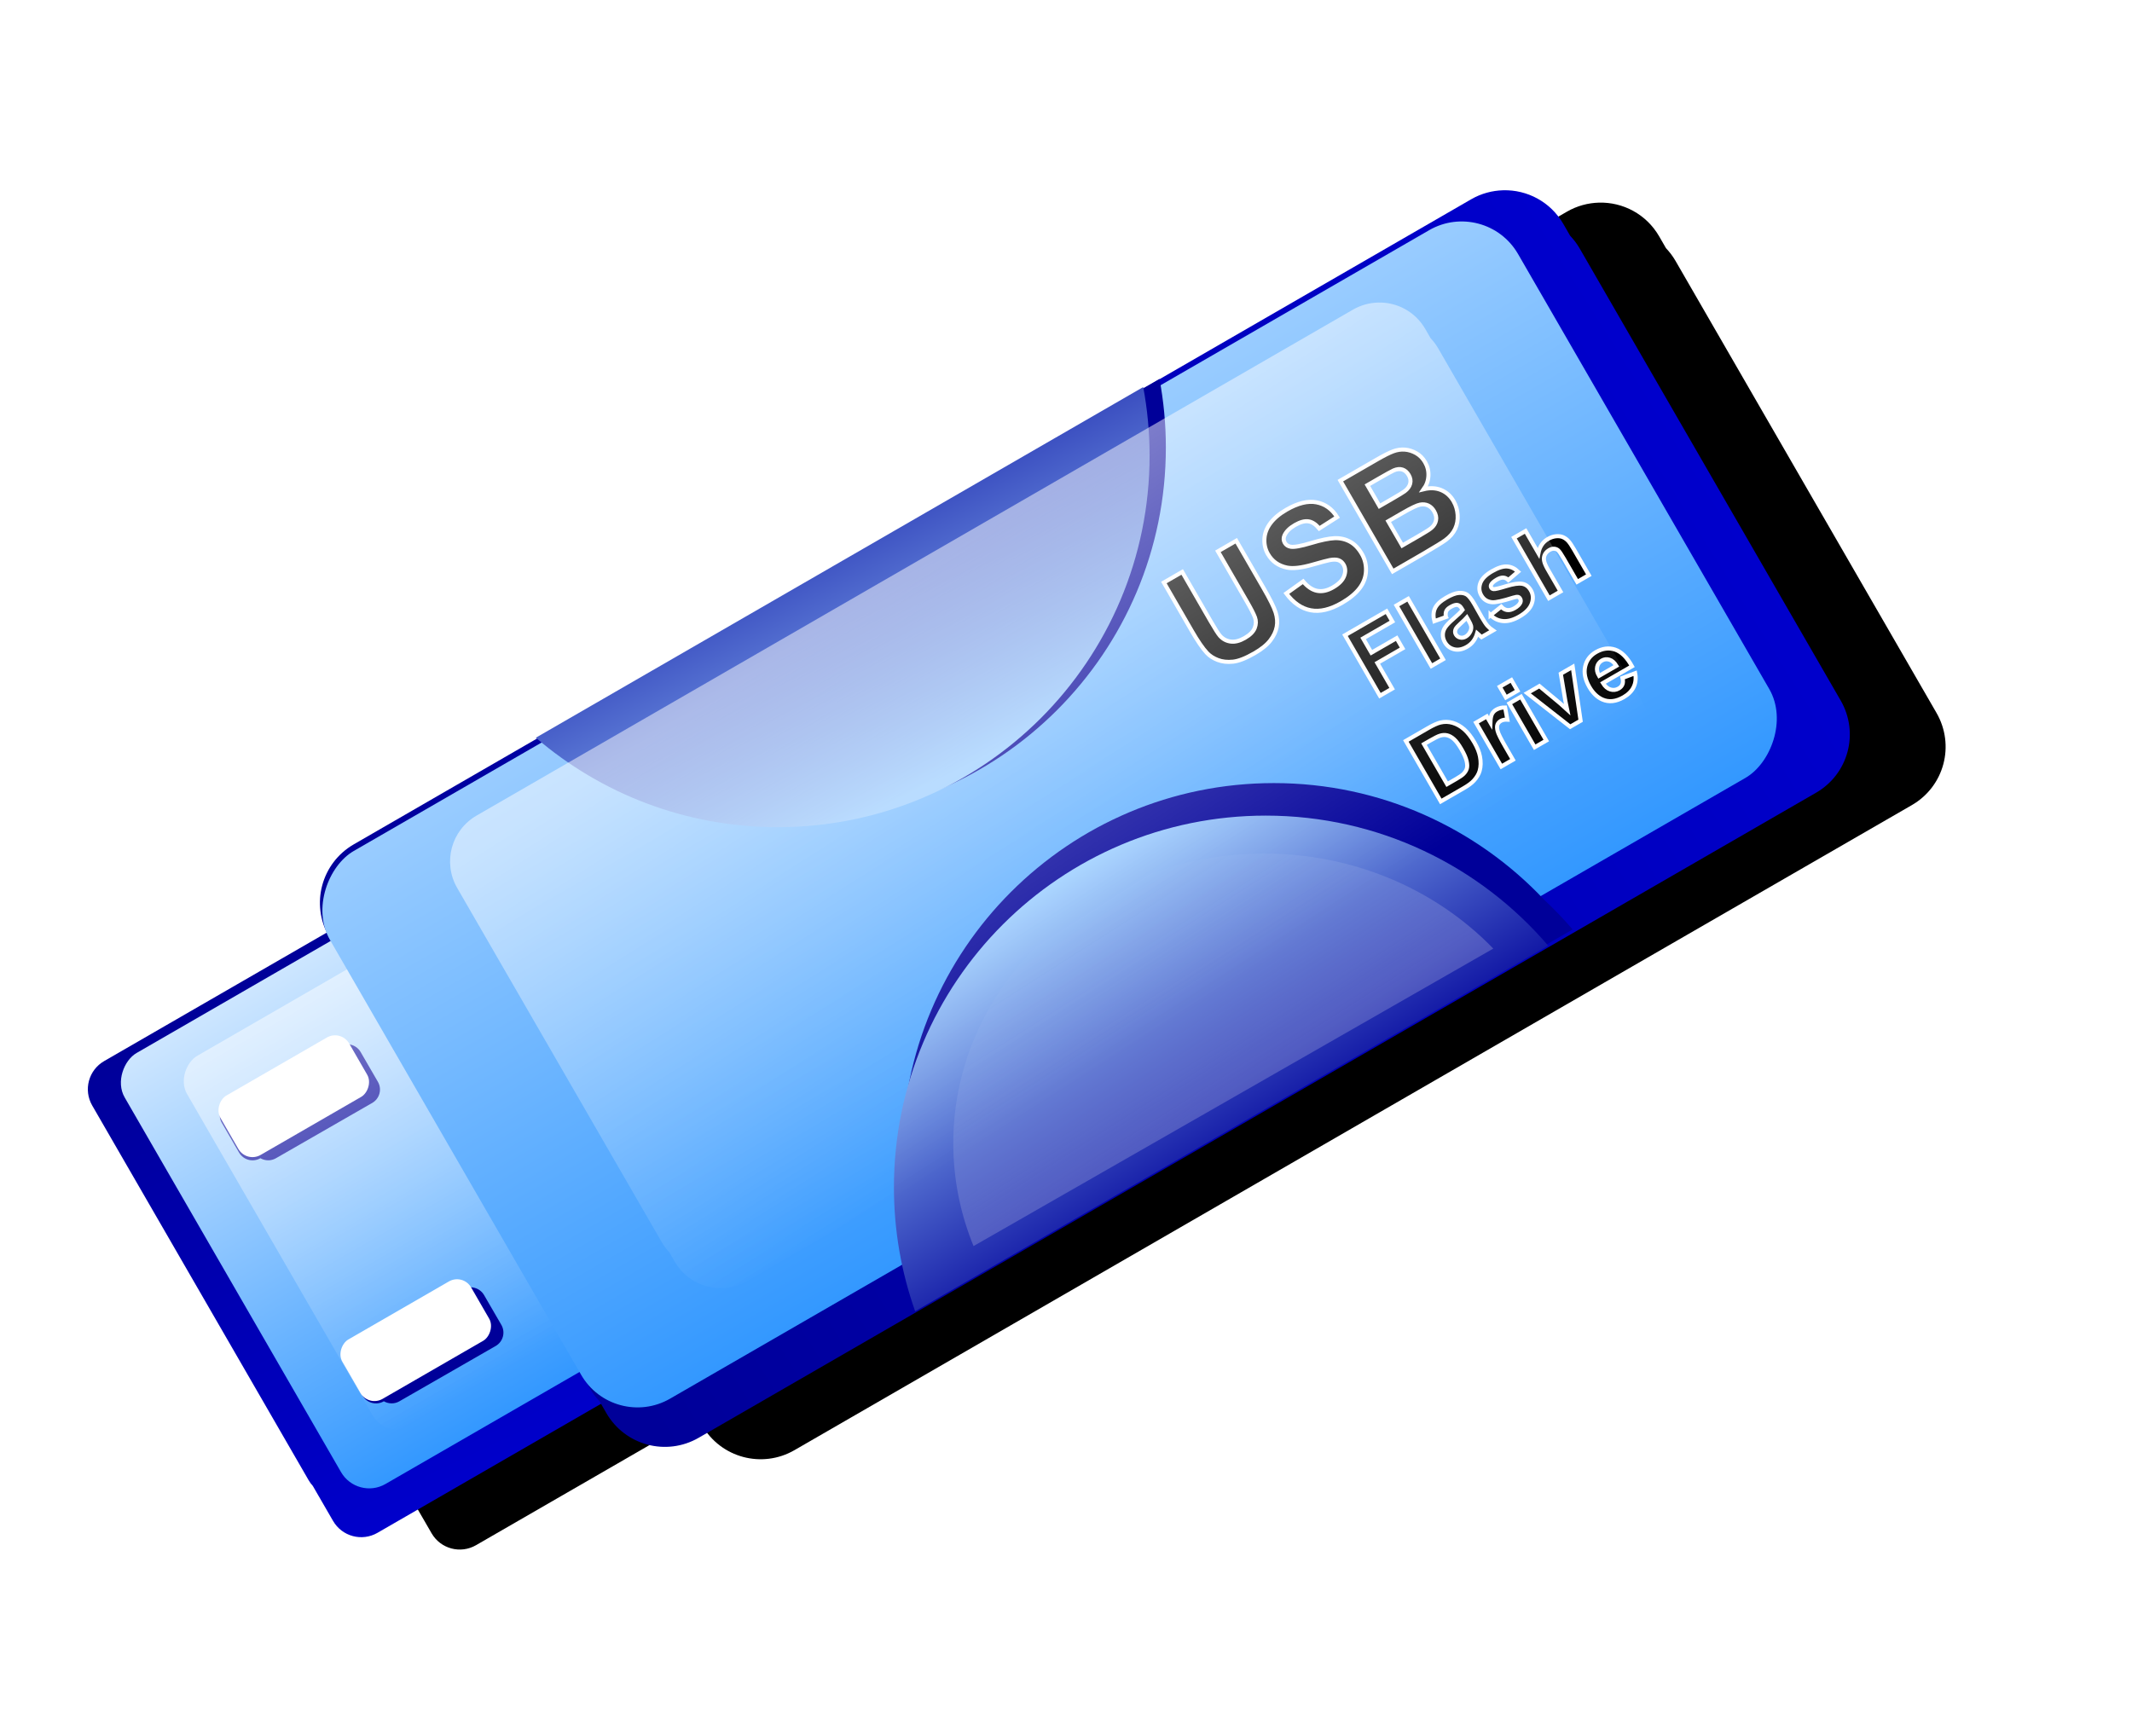 <?xml version="1.0" encoding="UTF-8" standalone="no"?>
<!-- Created with Inkscape (http://www.inkscape.org/) -->

<svg
   xmlns:dc="http://purl.org/dc/elements/1.1/"
   xmlns:cc="http://creativecommons.org/ns#"
   xmlns:rdf="http://www.w3.org/1999/02/22-rdf-syntax-ns#"
   xmlns:svg="http://www.w3.org/2000/svg"
   xmlns="http://www.w3.org/2000/svg"
   xmlns:xlink="http://www.w3.org/1999/xlink"
   xmlns:sodipodi="http://sodipodi.sourceforge.net/DTD/sodipodi-0.dtd"
   xmlns:inkscape="http://www.inkscape.org/namespaces/inkscape"
   width="524.309"
   height="426.974"
   id="svg2"
   version="1.1"
   inkscape:version="0.48.0 r9654"
   sodipodi:docname="usbFlashDrive.svg">
  <defs
     id="defs4">
    <linearGradient
       id="linearGradient4221">
      <stop
         style="stop-color:#ffffff;stop-opacity:0.2;"
         offset="0"
         id="stop4225" />
      <stop
         id="stop4227"
         offset="1"
         style="stop-color:#ffffff;stop-opacity:0;" />
    </linearGradient>
    <linearGradient
       id="linearGradient4199">
      <stop
         id="stop4201"
         offset="0"
         style="stop-color:#ffffff;stop-opacity:0.498;" />
      <stop
         id="stop4203"
         offset="1"
         style="stop-color:#ffffff;stop-opacity:0;" />
    </linearGradient>
    <linearGradient
       id="linearGradient4167">
      <stop
         id="stop4169"
         offset="0"
         style="stop-color:#ffffff;stop-opacity:0.498;" />
      <stop
         id="stop4171"
         offset="1"
         style="stop-color:#ffffff;stop-opacity:0;" />
    </linearGradient>
    <linearGradient
       id="linearGradient4147">
      <stop
         style="stop-color:#cde6ff;stop-opacity:1;"
         offset="0"
         id="stop4149" />
      <stop
         style="stop-color:#3398ff;stop-opacity:1;"
         offset="1"
         id="stop4151" />
    </linearGradient>
    <linearGradient
       id="linearGradient4139">
      <stop
         style="stop-color:#99ccff;stop-opacity:1;"
         offset="0"
         id="stop4141" />
      <stop
         style="stop-color:#3398ff;stop-opacity:1;"
         offset="1"
         id="stop4143" />
    </linearGradient>
    <linearGradient
       id="linearGradient4131">
      <stop
         style="stop-color:#000099;stop-opacity:1;"
         offset="0"
         id="stop4133" />
      <stop
         style="stop-color:#0000cc;stop-opacity:1;"
         offset="1"
         id="stop4135" />
    </linearGradient>
    <linearGradient
       id="linearGradient4123">
      <stop
         style="stop-color:#000099;stop-opacity:1;"
         offset="0"
         id="stop4125" />
      <stop
         style="stop-color:#0000cc;stop-opacity:1;"
         offset="1"
         id="stop4127" />
    </linearGradient>
    <linearGradient
       id="linearGradient3943">
      <stop
         id="stop3945"
         offset="0"
         style="stop-color:#99ccff;stop-opacity:1;" />
      <stop
         style="stop-color:#000099;stop-opacity:1;"
         offset="1"
         id="stop3947" />
      <stop
         id="stop3949"
         offset="1"
         style="stop-color:#000099;stop-opacity:1;" />
    </linearGradient>
    <linearGradient
       id="linearGradient3897">
      <stop
         style="stop-color:#99ccff;stop-opacity:1;"
         offset="0"
         id="stop3899" />
      <stop
         id="stop3905"
         offset="0.867"
         style="stop-color:#000099;stop-opacity:1;" />
      <stop
         style="stop-color:#000099;stop-opacity:1;"
         offset="1"
         id="stop3901" />
    </linearGradient>
    <linearGradient
       inkscape:collect="always"
       xlink:href="#linearGradient3897"
       id="linearGradient3903"
       x1="420.701"
       y1="397.605"
       x2="474.912"
       y2="483.696"
       gradientUnits="userSpaceOnUse" />
    <linearGradient
       inkscape:collect="always"
       xlink:href="#linearGradient3943"
       id="linearGradient3903-1"
       x1="392.844"
       y1="372.605"
       x2="345.863"
       y2="281.485"
       gradientUnits="userSpaceOnUse" />
    <filter
       inkscape:collect="always"
       id="filter4079"
       x="-0.106"
       width="1.212"
       y="-0.138"
       height="1.277"
       color-interpolation-filters="sRGB">
      <feGaussianBlur
         inkscape:collect="always"
         stdDeviation="19.098"
         id="feGaussianBlur4081" />
    </filter>
    <linearGradient
       inkscape:collect="always"
       xlink:href="#linearGradient4123"
       id="linearGradient4129"
       x1="310.732"
       y1="532.378"
       x2="603.159"
       y2="348.568"
       gradientUnits="userSpaceOnUse" />
    <linearGradient
       inkscape:collect="always"
       xlink:href="#linearGradient4131"
       id="linearGradient4137"
       x1="190.801"
       y1="440.054"
       x2="248.809"
       y2="562.911"
       gradientUnits="userSpaceOnUse" />
    <linearGradient
       inkscape:collect="always"
       xlink:href="#linearGradient4139"
       id="linearGradient4145"
       x1="461.777"
       y1="-163.22"
       x2="617.34"
       y2="-163.22"
       gradientUnits="userSpaceOnUse" />
    <linearGradient
       inkscape:collect="always"
       xlink:href="#linearGradient4147"
       id="linearGradient4153"
       x1="478.104"
       y1="-64.187"
       x2="600.523"
       y2="-64.187"
       gradientUnits="userSpaceOnUse" />
    <linearGradient
       inkscape:collect="always"
       xlink:href="#linearGradient4167"
       id="linearGradient4173"
       gradientUnits="userSpaceOnUse"
       x1="356.446"
       y1="328.568"
       x2="445.064"
       y2="465.711"
       gradientTransform="matrix(0.784,0,0,0.784,81.975,77.684)" />
    <filter
       inkscape:collect="always"
       id="filter4179"
       color-interpolation-filters="sRGB">
      <feGaussianBlur
         inkscape:collect="always"
         stdDeviation="3.635"
         id="feGaussianBlur4181" />
    </filter>
    <filter
       inkscape:collect="always"
       id="filter4183"
       color-interpolation-filters="sRGB">
      <feGaussianBlur
         inkscape:collect="always"
         stdDeviation="3.24"
         id="feGaussianBlur4185" />
    </filter>
    <linearGradient
       inkscape:collect="always"
       xlink:href="#linearGradient4199"
       id="linearGradient4205"
       gradientUnits="userSpaceOnUse"
       x1="478.104"
       y1="-64.187"
       x2="600.523"
       y2="-64.187"
       gradientTransform="matrix(0.858,0,0,0.858,75.765,-3.997)" />
    <filter
       inkscape:collect="always"
       id="filter4207"
       color-interpolation-filters="sRGB">
      <feGaussianBlur
         inkscape:collect="always"
         stdDeviation="0.85"
         id="feGaussianBlur4209" />
    </filter>
    <filter
       inkscape:collect="always"
       id="filter4211"
       color-interpolation-filters="sRGB">
      <feGaussianBlur
         inkscape:collect="always"
         stdDeviation="0.85"
         id="feGaussianBlur4213" />
    </filter>
    <linearGradient
       inkscape:collect="always"
       xlink:href="#linearGradient4221"
       id="linearGradient4219"
       gradientUnits="userSpaceOnUse"
       x1="457.885"
       y1="459.368"
       x2="418.456"
       y2="398.73"
       gradientTransform="matrix(0.833,-0.022,0.02,0.776,67.391,105.727)" />
  </defs>
  <sodipodi:namedview
     id="base"
     pagecolor="#ffffff"
     bordercolor="#666666"
     borderopacity="1.0"
     inkscape:pageopacity="0.0"
     inkscape:pageshadow="2"
     inkscape:zoom="1.0778044"
     inkscape:cx="336.81437"
     inkscape:cy="200.90287"
     inkscape:document-units="px"
     inkscape:current-layer="layer1"
     showgrid="false"
     inkscape:window-width="1024"
     inkscape:window-height="721"
     inkscape:window-x="-4"
     inkscape:window-y="-4"
     inkscape:window-maximized="1"
     fit-margin-top="4"
     fit-margin-left="0"
     fit-margin-right="0"
     fit-margin-bottom="0" />
  <g
     inkscape:label="Layer 1"
     inkscape:groupmode="layer"
     id="layer1"
     transform="translate(-153.007,-185.325)">
    <path
       style="color:#000000;fill:#000000;fill-opacity:1;stroke:none;stroke-width:1;marker:none;visibility:visible;display:inline;overflow:visible;filter:url(#filter4079);enable-background:accumulate"
       d="m 546.233,235.167 c -2.678,0.072 -5.383,0.78 -7.875,2.219 l -79.969,46.188 -149.375,86.25 -45.438,26.219 c -7.74,4.469 -10.52,14.142 -6.469,22 l -54.25,31.312 c -3.838,2.216 -5.154,7.099 -2.938,10.938 l 7.438,12.875 c -0.205,2.842 0.41,5.804 1.906,8.469 l 31.281,55.719 c 1.786,3.181 4.543,5.41 7.656,6.531 l 4.938,8.562 c 0.3,0.52 0.643,0.982 1.031,1.406 l 4.969,8.594 c 2.216,3.838 7.099,5.153 10.938,2.938 l 54.469,-31.438 1.125,1.969 c 4.605,7.976 14.743,10.698 22.719,6.094 l 53.906,-31.125 155.688,-89.906 65.188,-37.625 c 7.976,-4.605 10.667,-14.712 6.062,-22.688 l -64.188,-111.188 c -0.669,-1.159 -1.465,-2.195 -2.344,-3.125 l -1.656,-2.875 c -3.166,-5.483 -8.92,-8.472 -14.812,-8.312 z"
       id="rect3791-1"
       inkscape:connector-curvature="0" />
    <path
       style="color:#000000;fill:url(#linearGradient4137);fill-opacity:1;stroke:none;stroke-width:1;marker:none;visibility:visible;display:inline;overflow:visible;enable-background:accumulate"
       d="m 398.5,320.5 c -1.289,0.035 -2.582,0.37 -3.781,1.062 L 178.625,446.312 c -3.838,2.216 -5.154,7.099 -2.938,10.938 l 53.219,92.156 c 0.3,0.52 0.643,0.982 1.031,1.406 l 4.969,8.594 c 2.216,3.838 7.099,5.153 10.938,2.938 l 216.094,-124.75 c 3.838,-2.216 5.154,-7.099 2.938,-10.938 L 411.656,334.5 c -0.3,-0.52 -0.643,-0.982 -1.031,-1.406 L 405.656,324.5 c -1.524,-2.639 -4.32,-4.077 -7.156,-4 z"
       id="rect3791"
       inkscape:connector-curvature="0" />
    <rect
       transform="matrix(0.5,0.866,-0.866,0.5,0,0)"
       y="-196.951"
       x="478.104"
       height="265.527"
       width="122.419"
       id="rect3761"
       style="color:#000000;fill:url(#linearGradient4153);fill-opacity:1;stroke:none;stroke-width:1;marker:none;visibility:visible;display:inline;overflow:visible;enable-background:accumulate"
       rx="8"
       ry="8" />
    <path
       inkscape:connector-curvature="0"
       id="path3819"
       d="m 234.817,442.183 c -0.735,-0.051 -1.494,0.11 -2.182,0.506 l -23.677,13.601 c -1.836,1.055 -2.465,3.381 -1.405,5.208 l 4.245,7.321 c 1.06,1.828 3.396,2.454 5.232,1.399 l 0.03,0 c 1.14,0.645 2.574,0.702 3.797,0 l 23.677,-13.601 c 1.836,-1.055 2.465,-3.381 1.405,-5.208 l -4.245,-7.321 c -1.06,-1.828 -3.396,-2.454 -5.232,-1.399 l -0.03,0 c -0.498,-0.282 -1.045,-0.466 -1.614,-0.506 z"
       style="color:#000000;fill:#000099;fill-opacity:1;stroke:none;stroke-width:1;marker:none;visibility:visible;display:inline;overflow:visible;filter:url(#filter4211);enable-background:accumulate" />
    <path
       style="color:#000000;fill:url(#linearGradient4129);fill-opacity:1;stroke:none;stroke-width:1;marker:none;visibility:visible;display:inline;overflow:visible;enable-background:accumulate"
       d="m 522.673,232.125 c -2.678,0.072 -5.383,0.78 -7.875,2.219 L 240.017,393 c -7.976,4.605 -10.698,14.743 -6.094,22.719 l 64.188,111.156 c 0.668,1.156 1.467,2.196 2.344,3.125 l 1.656,2.875 c 4.605,7.976 14.743,10.698 22.719,6.094 L 599.611,380.312 c 7.976,-4.605 10.667,-14.712 6.062,-22.688 l -64.188,-111.188 c -0.669,-1.159 -1.465,-2.195 -2.344,-3.125 l -1.656,-2.875 c -3.166,-5.483 -8.92,-8.472 -14.812,-8.312 z"
       id="rect3767"
       inkscape:connector-curvature="0" />
    <rect
       ry="4"
       rx="4"
       style="color:#000000;fill:#ffffff;fill-opacity:1;stroke:none;stroke-width:1;marker:none;visibility:visible;display:inline;overflow:visible;enable-background:accumulate"
       id="rect3771"
       width="16.86"
       height="36.569"
       x="498.211"
       y="14.128"
       transform="matrix(0.5,0.866,-0.866,0.5,0,0)" />
    <rect
       ry="6.867"
       rx="6.867"
       style="color:#000000;fill:url(#linearGradient4205);fill-opacity:1;stroke:none;stroke-width:1;marker:none;visibility:visible;display:inline;overflow:visible;enable-background:accumulate"
       id="rect4197"
       width="105.083"
       height="227.926"
       x="486.165"
       y="-173.058"
       transform="matrix(0.5,0.866,-0.866,0.5,0,0)" />
    <path
       style="color:#000000;fill:#000099;fill-opacity:1;stroke:none;stroke-width:1;marker:none;visibility:visible;display:inline;overflow:visible;filter:url(#filter4207);enable-background:accumulate"
       d="m 265.175,501.968 c -0.735,-0.051 -1.494,0.11 -2.182,0.506 l -23.677,13.601 c -1.836,1.055 -2.465,3.381 -1.405,5.208 l 4.245,7.321 c 1.06,1.828 3.396,2.454 5.232,1.399 l 0.03,0 c 1.14,0.645 2.574,0.702 3.797,0 l 23.677,-13.601 c 1.836,-1.055 2.465,-3.381 1.405,-5.208 l -4.245,-7.321 c -1.06,-1.828 -3.396,-2.454 -5.232,-1.399 l -0.03,0 c -0.498,-0.282 -1.045,-0.466 -1.614,-0.506 z"
       id="rect3808"
       inkscape:connector-curvature="0" />
    <rect
       style="color:#000000;fill:url(#linearGradient4145);fill-opacity:1;stroke:none;stroke-width:1;marker:none;visibility:visible;display:inline;overflow:visible;enable-background:accumulate"
       id="rect2987"
       width="155.563"
       height="337.391"
       x="461.777"
       y="-331.916"
       transform="matrix(0.5,0.866,-0.866,0.5,0,0)"
       rx="16"
       ry="16" />
    <rect
       transform="matrix(0.5,0.866,-0.866,0.5,0,0)"
       y="18.152"
       x="565.173"
       height="36.569"
       width="16.86"
       id="rect3775"
       style="color:#000000;fill:#ffffff;fill-opacity:1;stroke:none;stroke-width:1;marker:none;visibility:visible;display:inline;overflow:visible;enable-background:accumulate"
       rx="4"
       ry="4" />
    <path
       style="color:#000000;fill:#000099;fill-opacity:1;stroke:none;stroke-width:1;marker:none;visibility:visible;display:inline;overflow:visible;filter:url(#filter4179);enable-background:accumulate"
       d="m 466.281,377.938 c -50.495,0 -91.438,40.943 -91.438,91.438 0,10.686 1.85,20.937 5.219,30.469 L 382.375,498.5 c 0.516,1.804 1.067,3.587 1.688,5.344 L 539.75,413.938 c -2.178,-2.543 -4.497,-4.96 -6.938,-7.25 -16.672,-17.696 -40.299,-28.75 -66.531,-28.75 z"
       id="path3801"
       inkscape:connector-curvature="0" />
    <path
       id="path3806"
       d="m 438.156,278.531 -149.375,86.25 c 15.991,13.717 36.779,22 59.5,22 50.495,0 91.438,-40.912 91.438,-91.406 0,-5.753 -0.546,-11.386 -1.562,-16.844 z"
       style="color:#000000;fill:#000099;fill-opacity:1;stroke:none;stroke-width:1;marker:none;visibility:visible;display:inline;overflow:visible;filter:url(#filter4183);enable-background:accumulate"
       inkscape:connector-curvature="0" />
    <path
       style="color:#000000;fill:url(#linearGradient3903-1);fill-opacity:1;fill-rule:nonzero;stroke:none;stroke-width:1;marker:none;visibility:visible;display:inline;overflow:visible;enable-background:accumulate"
       d="m 434.156,280.531 -149.375,86.25 c 15.991,13.717 36.779,22 59.5,22 50.495,0 91.438,-40.912 91.438,-91.406 0,-5.753 -0.546,-11.386 -1.562,-16.844 z"
       id="path3779"
       inkscape:connector-curvature="0" />
    <g
       transform="matrix(0.866,-0.5,0.5,0.866,0,0)"
       style="font-size:12px;font-style:oblique;font-variant:normal;font-weight:normal;font-stretch:normal;line-height:125%;letter-spacing:0px;word-spacing:0px;fill:#000000;fill-opacity:1;stroke:#ffffff;font-family:Monotype Corsiva;-inkscape-font-specification:Monotype Corsiva Oblique"
       id="text3834">
      <path
         d="m 216.079,504.211 5.203,0 0,13.957 c 0,2.215 0.064,3.65 0.193,4.307 0.223,1.055 0.753,1.901 1.591,2.54 0.838,0.639 1.983,0.958 3.437,0.958 1.477,1e-5 2.59,-0.302 3.34,-0.905 0.75,-0.604 1.201,-1.345 1.354,-2.224 0.152,-0.879 0.228,-2.338 0.229,-4.377 l 0,-14.256 5.203,0 0,13.535 c -3e-5,3.094 -0.141,5.279 -0.422,6.557 -0.281,1.277 -0.8,2.355 -1.556,3.234 -0.756,0.879 -1.767,1.579 -3.032,2.101 -1.266,0.521 -2.918,0.782 -4.957,0.782 -2.461,0 -4.327,-0.284 -5.599,-0.853 -1.271,-0.568 -2.276,-1.307 -3.015,-2.215 -0.738,-0.908 -1.225,-1.86 -1.459,-2.856 -0.34,-1.477 -0.51,-3.656 -0.51,-6.539 z"
         style="font-size:36px;font-style:normal;font-weight:bold;fill:#000000;stroke:#ffffff;font-family:Arial;-inkscape-font-specification:Arial Bold"
         id="path3073"
         inkscape:connector-curvature="0" />
      <path
         d="m 240.811,521.596 5.062,-0.492 c 0.305,1.699 0.923,2.947 1.854,3.744 0.932,0.797 2.188,1.195 3.771,1.195 1.676,0 2.938,-0.354 3.788,-1.063 0.85,-0.709 1.274,-1.538 1.274,-2.487 -2e-5,-0.609 -0.179,-1.128 -0.536,-1.556 -0.357,-0.428 -0.981,-0.8 -1.872,-1.116 -0.609,-0.211 -1.998,-0.586 -4.166,-1.125 -2.789,-0.691 -4.746,-1.541 -5.871,-2.549 -1.582,-1.418 -2.373,-3.146 -2.373,-5.186 0,-1.312 0.372,-2.54 1.116,-3.683 0.744,-1.143 1.816,-2.013 3.217,-2.61 1.4,-0.598 3.091,-0.896 5.071,-0.896 3.234,3e-5 5.669,0.709 7.304,2.127 1.635,1.418 2.493,3.311 2.575,5.678 l -5.203,0.229 c -0.223,-1.324 -0.7,-2.276 -1.433,-2.856 -0.732,-0.58 -1.831,-0.87 -3.296,-0.87 -1.512,3e-5 -2.695,0.311 -3.551,0.932 -0.551,0.398 -0.826,0.932 -0.826,1.6 -1e-5,0.609 0.258,1.131 0.773,1.564 0.656,0.551 2.25,1.125 4.781,1.723 2.531,0.598 4.403,1.216 5.616,1.854 1.213,0.639 2.162,1.512 2.848,2.619 0.686,1.107 1.028,2.476 1.028,4.104 -2e-5,1.477 -0.41,2.859 -1.23,4.148 -0.82,1.289 -1.98,2.247 -3.48,2.874 -1.5,0.627 -3.369,0.94 -5.607,0.94 -3.258,0 -5.76,-0.753 -7.506,-2.259 -1.746,-1.506 -2.789,-3.7 -3.129,-6.583 z"
         style="font-size:36px;font-style:normal;font-weight:bold;fill:#000000;stroke:#ffffff;font-family:Arial;-inkscape-font-specification:Arial Bold"
         id="path3075"
         inkscape:connector-curvature="0" />
      <path
         d="m 266.194,504.211 10.301,0 c 2.039,2e-5 3.56,0.085 4.562,0.255 1.002,0.17 1.898,0.524 2.689,1.063 0.791,0.539 1.45,1.257 1.978,2.153 0.527,0.896 0.791,1.901 0.791,3.015 -2e-5,1.207 -0.325,2.314 -0.976,3.322 -0.65,1.008 -1.532,1.764 -2.646,2.268 1.57,0.457 2.777,1.236 3.621,2.338 0.844,1.102 1.266,2.396 1.266,3.885 -2e-5,1.172 -0.272,2.312 -0.817,3.419 -0.545,1.107 -1.289,1.992 -2.232,2.654 -0.943,0.662 -2.106,1.069 -3.489,1.222 -0.867,0.094 -2.959,0.152 -6.275,0.176 l -8.771,0 z m 5.203,4.289 0,5.959 3.41,0 c 2.027,2e-5 3.287,-0.029 3.779,-0.088 0.891,-0.105 1.591,-0.413 2.101,-0.923 0.51,-0.51 0.765,-1.181 0.765,-2.013 -1e-5,-0.797 -0.22,-1.444 -0.659,-1.942 -0.439,-0.498 -1.093,-0.8 -1.96,-0.905 -0.516,-0.059 -1.998,-0.088 -4.447,-0.088 z m 0,10.248 0,6.891 4.816,0 c 1.875,0 3.064,-0.053 3.568,-0.158 0.773,-0.141 1.403,-0.483 1.89,-1.028 0.486,-0.545 0.729,-1.274 0.729,-2.188 -2e-5,-0.773 -0.188,-1.43 -0.562,-1.969 -0.375,-0.539 -0.917,-0.932 -1.626,-1.178 -0.709,-0.246 -2.247,-0.369 -4.614,-0.369 z"
         style="font-size:36px;font-style:normal;font-weight:bold;fill:#000000;stroke:#ffffff;font-family:Arial;-inkscape-font-specification:Arial Bold"
         id="path3077"
         inkscape:connector-curvature="0" />
    </g>
    <path
       id="path3840"
       d="m 464.281,385.938 c -50.495,0 -91.438,40.943 -91.438,91.438 0,10.686 1.85,20.937 5.219,30.469 L 533.75,417.938 c -16.769,-19.584 -41.665,-32 -69.469,-32 z"
       style="color:#000000;fill:url(#linearGradient3903);fill-opacity:1;stroke:none;stroke-width:1;marker:none;visibility:visible;display:inline;overflow:visible;enable-background:accumulate"
       inkscape:connector-curvature="0" />
    <g
       transform="matrix(0.866,-0.5,0.5,0.866,0,0)"
       style="font-size:12px;font-style:oblique;font-variant:normal;font-weight:normal;font-stretch:normal;line-height:125%;letter-spacing:0px;word-spacing:0px;fill:#000000;fill-opacity:1;stroke:#ffffff;stroke-width:1;stroke-miterlimit:4;font-family:Monotype Corsiva;-inkscape-font-specification:Monotype Corsiva Oblique"
       id="text4105">
      <path
         d="m 248.173,554.891 0,-17.18 11.777,0 0,2.906 -8.309,0 0,4.066 7.172,0 0,2.906 -7.172,0 0,7.301 z"
         style="font-size:24px;font-style:normal;font-weight:bold;stroke:#ffffff;font-family:Arial;-inkscape-font-specification:Arial Bold"
         id="path3052"
         inkscape:connector-curvature="0" />
      <path
         d="m 262.798,554.891 0,-17.18 3.293,0 0,17.18 z"
         style="font-size:24px;font-style:normal;font-weight:bold;stroke:#ffffff;font-family:Arial;-inkscape-font-specification:Arial Bold"
         id="path3054"
         inkscape:connector-curvature="0" />
      <path
         d="m 271.915,546.243 -2.988,-0.539 c 0.336,-1.203 0.914,-2.094 1.734,-2.672 0.82,-0.578 2.039,-0.867 3.656,-0.867 1.469,10e-6 2.562,0.174 3.281,0.521 0.719,0.348 1.225,0.789 1.518,1.324 0.293,0.535 0.439,1.518 0.439,2.947 l -0.035,3.844 c -1e-5,1.094 0.053,1.9 0.158,2.42 0.105,0.52 0.303,1.076 0.592,1.67 l -3.258,0 c -0.086,-0.219 -0.191,-0.543 -0.316,-0.973 -0.055,-0.195 -0.094,-0.324 -0.117,-0.387 -0.563,0.547 -1.164,0.957 -1.805,1.23 -0.641,0.273 -1.324,0.41 -2.051,0.41 -1.281,0 -2.291,-0.348 -3.029,-1.043 -0.738,-0.695 -1.107,-1.574 -1.107,-2.637 0,-0.703 0.168,-1.33 0.504,-1.881 0.336,-0.551 0.807,-0.973 1.412,-1.266 0.605,-0.293 1.479,-0.549 2.619,-0.768 1.539,-0.289 2.605,-0.559 3.199,-0.809 l 0,-0.328 c -10e-6,-0.633 -0.156,-1.084 -0.469,-1.354 -0.313,-0.27 -0.902,-0.404 -1.77,-0.404 -0.586,10e-6 -1.043,0.115 -1.371,0.346 -0.328,0.23 -0.594,0.635 -0.797,1.213 z m 4.406,2.672 c -0.422,0.141 -1.09,0.309 -2.004,0.504 -0.914,0.195 -1.512,0.387 -1.793,0.574 -0.43,0.305 -0.645,0.691 -0.645,1.16 0,0.461 0.172,0.859 0.516,1.195 0.344,0.336 0.781,0.504 1.312,0.504 0.594,0 1.16,-0.195 1.699,-0.586 0.398,-0.297 0.66,-0.66 0.785,-1.09 0.086,-0.281 0.129,-0.816 0.129,-1.605 z"
         style="font-size:24px;font-style:normal;font-weight:bold;stroke:#ffffff;font-family:Arial;-inkscape-font-specification:Arial Bold"
         id="path3056"
         inkscape:connector-curvature="0" />
      <path
         d="m 281.654,551.341 3.305,-0.504 c 0.141,0.641 0.426,1.127 0.855,1.459 0.43,0.332 1.031,0.498 1.805,0.498 0.852,0 1.492,-0.156 1.922,-0.469 0.289,-0.219 0.434,-0.512 0.434,-0.879 -1e-5,-0.25 -0.078,-0.457 -0.234,-0.621 -0.164,-0.156 -0.531,-0.301 -1.102,-0.434 -2.656,-0.586 -4.34,-1.121 -5.051,-1.605 -0.984,-0.672 -1.477,-1.605 -1.477,-2.801 0,-1.078 0.426,-1.984 1.277,-2.719 0.852,-0.734 2.172,-1.102 3.961,-1.102 1.703,10e-6 2.969,0.277 3.797,0.832 0.828,0.555 1.398,1.375 1.711,2.461 l -3.105,0.574 c -0.133,-0.484 -0.385,-0.855 -0.756,-1.113 -0.371,-0.258 -0.9,-0.387 -1.588,-0.387 -0.867,10e-6 -1.488,0.121 -1.863,0.363 -0.25,0.172 -0.375,0.395 -0.375,0.668 0,0.234 0.109,0.434 0.328,0.598 0.297,0.219 1.322,0.527 3.076,0.926 1.754,0.398 2.978,0.887 3.674,1.465 0.687,0.586 1.031,1.402 1.031,2.449 -2e-5,1.141 -0.477,2.121 -1.43,2.941 -0.953,0.82 -2.363,1.23 -4.23,1.23 -1.695,0 -3.037,-0.344 -4.025,-1.031 -0.988,-0.688 -1.635,-1.621 -1.939,-2.801 z"
         style="font-size:24px;font-style:normal;font-weight:bold;stroke:#ffffff;font-family:Arial;-inkscape-font-specification:Arial Bold"
         id="path3058"
         inkscape:connector-curvature="0" />
      <path
         d="m 299.454,537.712 0,6.316 c 1.062,-1.242 2.332,-1.863 3.809,-1.863 0.758,10e-6 1.441,0.141 2.051,0.422 0.609,0.281 1.068,0.641 1.377,1.078 0.309,0.438 0.52,0.922 0.633,1.453 0.113,0.531 0.17,1.355 0.17,2.473 l 0,7.301 -3.293,0 0,-6.574 c -10e-6,-1.305 -0.062,-2.133 -0.188,-2.484 -0.125,-0.352 -0.346,-0.631 -0.662,-0.838 -0.316,-0.207 -0.713,-0.311 -1.189,-0.311 -0.547,10e-6 -1.035,0.133 -1.465,0.398 -0.43,0.266 -0.744,0.666 -0.943,1.201 -0.199,0.535 -0.299,1.326 -0.299,2.373 l 0,6.234 -3.293,0 0,-17.18 z"
         style="font-size:24px;font-style:normal;font-weight:bold;stroke:#ffffff;font-family:Arial;-inkscape-font-specification:Arial Bold"
         id="path3060"
         inkscape:connector-curvature="0" />
      <path
         d="m 248.138,567.712 6.34,0 c 1.43,2e-5 2.52,0.109 3.27,0.328 1.008,0.297 1.871,0.824 2.59,1.582 0.719,0.758 1.266,1.686 1.641,2.783 0.375,1.098 0.562,2.451 0.562,4.061 -2e-5,1.414 -0.176,2.633 -0.527,3.656 -0.43,1.25 -1.043,2.262 -1.84,3.035 -0.602,0.586 -1.414,1.043 -2.438,1.371 -0.766,0.242 -1.789,0.363 -3.07,0.363 l -6.527,0 z m 3.469,2.906 0,11.379 2.59,0 c 0.969,0 1.668,-0.055 2.098,-0.164 0.562,-0.141 1.029,-0.379 1.4,-0.715 0.371,-0.336 0.674,-0.889 0.908,-1.658 0.234,-0.77 0.352,-1.818 0.352,-3.146 -10e-6,-1.328 -0.117,-2.348 -0.352,-3.059 -0.234,-0.711 -0.563,-1.266 -0.984,-1.664 -0.422,-0.398 -0.957,-0.668 -1.605,-0.809 -0.484,-0.109 -1.434,-0.164 -2.848,-0.164 z"
         style="font-size:24px;font-style:normal;font-weight:bold;stroke:#ffffff;font-family:Arial;-inkscape-font-specification:Arial Bold"
         id="path3062"
         inkscape:connector-curvature="0" />
      <path
         d="m 268.622,584.891 -3.293,0 0,-12.445 3.059,0 0,1.77 c 0.523,-0.836 0.994,-1.387 1.412,-1.652 0.418,-0.266 0.893,-0.398 1.424,-0.398 0.75,10e-6 1.473,0.207 2.168,0.621 l -1.02,2.871 c -0.555,-0.359 -1.07,-0.539 -1.547,-0.539 -0.461,10e-6 -0.852,0.127 -1.172,0.381 -0.32,0.254 -0.572,0.713 -0.756,1.377 -0.184,0.664 -0.275,2.055 -0.275,4.172 z"
         style="font-size:24px;font-style:normal;font-weight:bold;stroke:#ffffff;font-family:Arial;-inkscape-font-specification:Arial Bold"
         id="path3064"
         inkscape:connector-curvature="0" />
      <path
         d="m 274.798,570.759 0,-3.047 3.293,0 0,3.047 z m 0,14.133 0,-12.445 3.293,0 0,12.445 z"
         style="font-size:24px;font-style:normal;font-weight:bold;stroke:#ffffff;font-family:Arial;-inkscape-font-specification:Arial Bold"
         id="path3066"
         inkscape:connector-curvature="0" />
      <path
         d="m 284.876,584.891 -5.016,-12.445 3.457,0 2.344,6.352 0.68,2.121 c 0.18,-0.539 0.293,-0.895 0.34,-1.066 0.109,-0.352 0.227,-0.703 0.352,-1.055 l 2.367,-6.352 3.387,0 -4.945,12.445 z"
         style="font-size:24px;font-style:normal;font-weight:bold;stroke:#ffffff;font-family:Arial;-inkscape-font-specification:Arial Bold"
         id="path3068"
         inkscape:connector-curvature="0" />
      <path
         d="m 302.021,580.93 3.281,0.551 c -0.422,1.203 -1.088,2.119 -1.998,2.748 -0.91,0.629 -2.049,0.943 -3.416,0.943 -2.164,0 -3.766,-0.707 -4.805,-2.121 -0.82,-1.133 -1.23,-2.562 -1.23,-4.289 0,-2.062 0.539,-3.678 1.617,-4.846 1.078,-1.168 2.441,-1.752 4.09,-1.752 1.852,10e-6 3.312,0.611 4.383,1.834 1.07,1.223 1.582,3.096 1.535,5.619 l -8.25,0 c 0.023,0.977 0.289,1.736 0.797,2.279 0.508,0.543 1.141,0.814 1.898,0.814 0.516,0 0.949,-0.141 1.301,-0.422 0.352,-0.281 0.617,-0.734 0.797,-1.359 z m 0.188,-3.328 c -0.023,-0.953 -0.27,-1.678 -0.738,-2.174 -0.469,-0.496 -1.039,-0.744 -1.711,-0.744 -0.719,10e-6 -1.313,0.262 -1.781,0.785 -0.469,0.523 -0.699,1.234 -0.691,2.133 z"
         style="font-size:24px;font-style:normal;font-weight:bold;stroke:#ffffff;font-family:Arial;-inkscape-font-specification:Arial Bold"
         id="path3070"
         inkscape:connector-curvature="0" />
    </g>
    <path
       inkscape:connector-curvature="0"
       id="path4165"
       d="m 491.914,259.743 c -2.101,0.057 -4.222,0.612 -6.176,1.74 L 270.223,385.919 c -6.255,3.612 -8.391,11.563 -4.779,17.819 l 50.343,87.181 c 0.524,0.907 1.151,1.722 1.838,2.451 l 1.299,2.255 c 3.612,6.255 11.563,8.391 17.819,4.779 L 552.257,375.968 c 6.255,-3.612 8.366,-11.539 4.755,-17.794 l -50.343,-87.206 c -0.525,-0.909 -1.149,-1.721 -1.838,-2.451 l -1.299,-2.255 c -2.483,-4.301 -6.996,-6.644 -11.618,-6.52 z"
       style="color:#000000;fill:url(#linearGradient4173);fill-opacity:1;stroke:none;stroke-width:1;marker:none;visibility:visible;display:inline;overflow:visible;enable-background:accumulate" />
    <path
       style="color:#000000;fill:url(#linearGradient4219);fill-opacity:1;stroke:none;stroke-width:1;marker:none;visibility:visible;display:inline;overflow:visible;enable-background:accumulate"
       d="m 461.754,395.307 c -42.044,1.092 -75.308,33.764 -74.29,72.966 0.216,8.296 1.962,16.214 4.96,23.542 l 127.818,-73.167 c -14.357,-14.841 -35.337,-23.942 -58.488,-23.341 z"
       id="path4217"
       inkscape:connector-curvature="0" />
  </g>
</svg>
